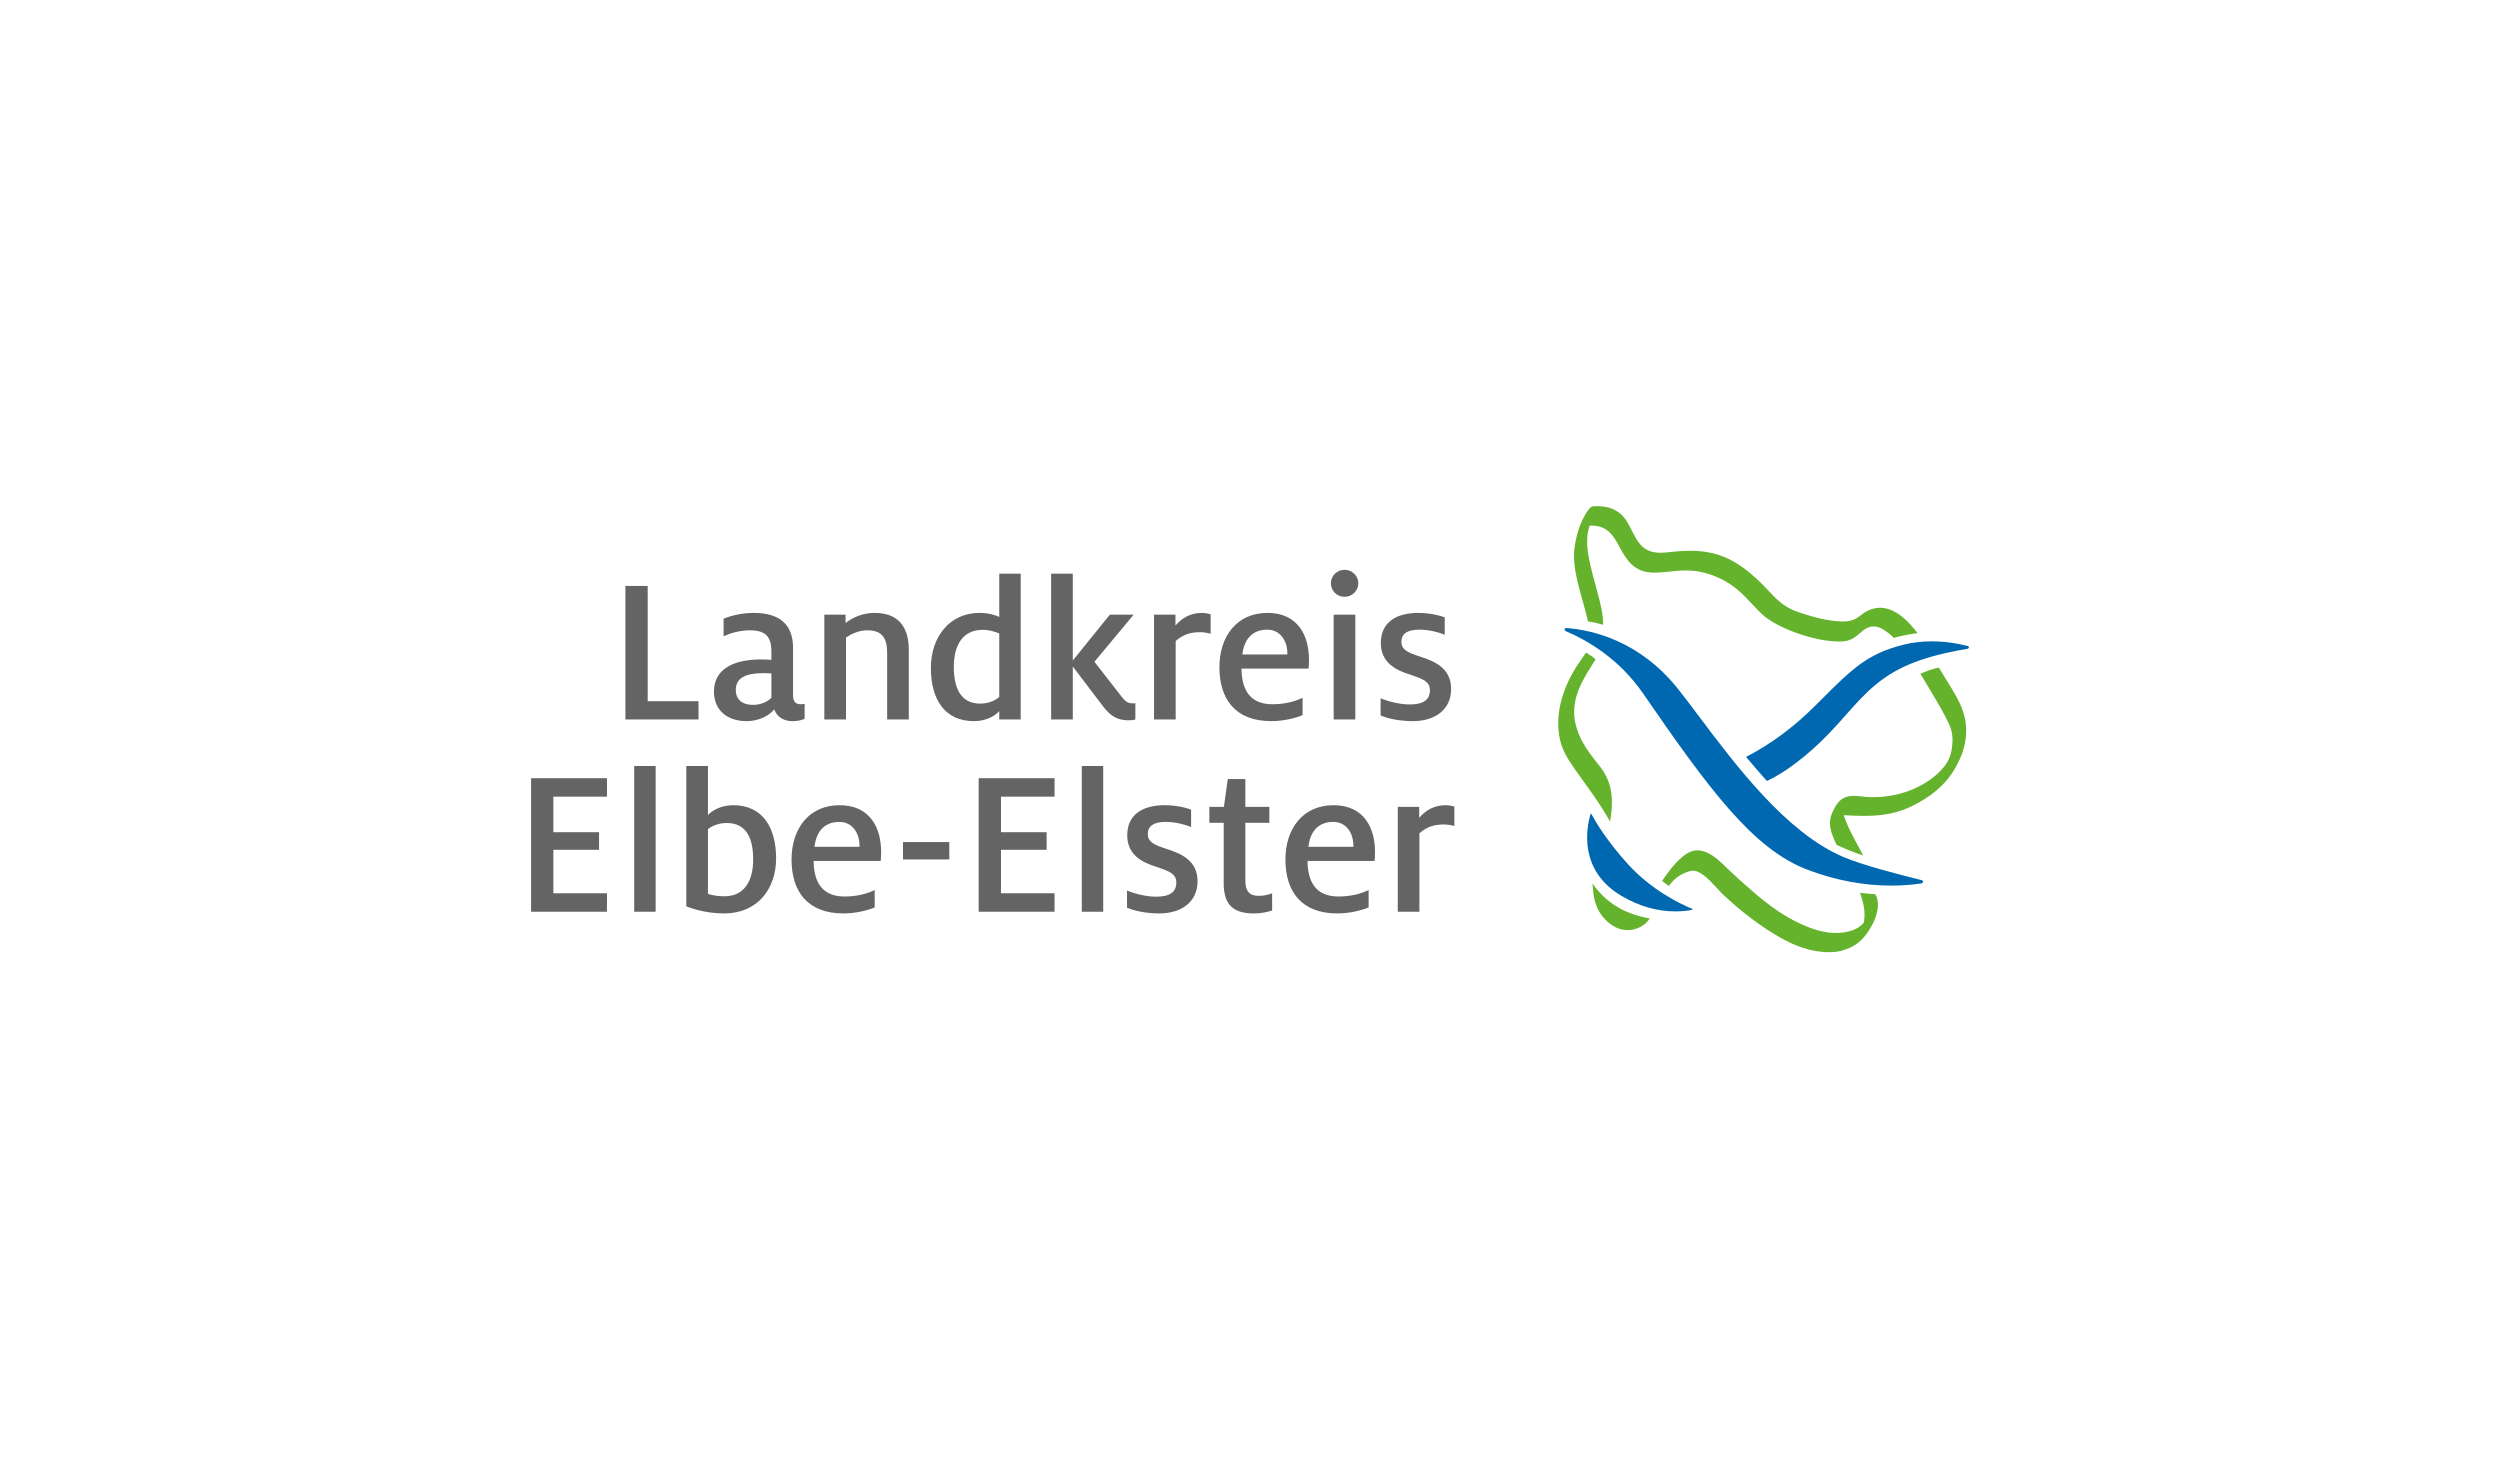 <?xml version="1.0" encoding="utf-8"?>
<!-- Generator: Adobe Illustrator 16.0.3, SVG Export Plug-In . SVG Version: 6.00 Build 0)  -->
<!DOCTYPE svg PUBLIC "-//W3C//DTD SVG 1.1//EN" "http://www.w3.org/Graphics/SVG/1.1/DTD/svg11.dtd">
<svg version="1.1" id="Ebene_1" xmlns="http://www.w3.org/2000/svg" xmlns:xlink="http://www.w3.org/1999/xlink" x="0px" y="0px"
	 width="600px" height="350px" viewBox="0 0 600 350" enable-background="new 0 0 600 350" xml:space="preserve">
<g display="none">
	<g display="inline">
		<path fill="#3B3A39" d="M217.517,200.099h-19.818V240h10.536v-31.135h8.469c2.786,0,4.639,0.442,5.566,1.33
			c0.922,0.889,1.39,2.82,1.39,5.805v24h10.535v-25.295c0-5.227-1.282-8.965-3.844-11.223
			C227.785,201.225,223.507,200.099,217.517,200.099z"/>
		<path fill="#3B3A39" d="M267.239,231.197h-8.468c-2.763,0-4.605-0.444-5.53-1.332c-0.922-0.888-1.386-2.66-1.386-5.322v-24.444
			h-10.501v25.296c0,5.104,1.299,8.811,3.9,11.129c2.603,2.315,6.824,3.477,12.667,3.477h19.859v-39.901h-10.541V231.197z"/>
		<path fill="#3B3A39" d="M357.114,200.099l-8.993,24.444c-1.936,5.27-4.009,6.654-9.482,6.654h-2.045v-31.099h-10.537V240h13.432
			c11.668,0,15.463-4.275,19.137-14.605l8.994-25.296H357.114z"/>
		<path fill="#3B3A39" d="M291.237,200.099h-6.225v25.296c0,5.104,1.299,8.811,3.902,11.129c2.603,2.315,6.822,3.477,12.666,3.477
			h17.494v-8.803h-1.754h-7.625h-7.265c-2.764,0-4.604-0.444-5.528-1.332c-0.926-0.888-1.387-2.66-1.387-5.322v-0.782l18.424,0.009
			l-0.006-7.434h-18.418v-7.435h23.559v-8.803h-23.559H291.237z"/>
		<path fill="#3B3A39" d="M388.863,200.099c-11.669,0-15.461,4.275-19.135,14.606L360.74,240h10.5l8.99-24.445
			c1.939-5.268,4.01-6.653,9.483-6.653h2.046V240H402.3v-39.901H388.863z"/>
	</g>
	<g display="inline">
		<path fill="#3B3A39" d="M319.692,110h-1.729h-14.371h-14.37v14.369l14.37,14.37v-14.37h12.222v0.005h0.046
			c1.157,0,2.104,0.949,2.104,2.108v0.035v0.255v2.395v1.199v8.373v7.186h14.367v-7.186v-14.37v-1.729
			C332.331,115.688,326.641,110,319.692,110z"/>
		<path fill="#EE7C00" d="M296.408,145.925v14.371h-7.168v0.006h-2.395h-2.395h-0.291c-1.16,0-2.107-0.948-2.107-2.107v-0.035
			h-0.013v-12.235v-7.186h-14.371v7.186v14.371v1.731c0,6.951,5.688,12.64,12.638,12.64h1.733h14.369h14.37v-14.371L296.408,145.925
			z"/>
	</g>
</g>
<g>
	<path fill="#646464" d="M150.097,140.619h5.35v27.675h12.194v4.375h-17.544V140.619z M185.802,170.244
		c-1.131,1.453-3.603,2.831-6.586,2.831c-4.731,0-7.869-2.663-7.869-7.098c0-5.195,4.372-7.715,11.317-7.715
		c0.821,0,1.8,0.047,2.47,0.105v-2.007c0-3.603-1.442-5.088-5.146-5.088c-2.623,0-4.834,0.76-6.326,1.438v-4.221
		c1.748-0.724,4.321-1.391,7.254-1.391c5.915,0,9.413,2.521,9.413,8.381v11.423c0,1.606,0.72,2.117,1.852,2.117
		c0.255,0,0.617-0.059,0.928-0.105v3.601c-0.62,0.249-1.441,0.559-2.933,0.559C187.96,173.074,186.468,172.004,185.802,170.244z
		 M185.134,167.475v-5.861c-0.363,0-1.287-0.06-1.956-0.06c-4.271,0-6.587,1.188-6.587,4.017c0,2.319,1.546,3.604,4.117,3.604
		C182.614,169.176,184.207,168.402,185.134,167.475z M197.838,147.514h5.095v1.997c1.287-0.973,3.652-2.412,6.945-2.412
		c6.123,0,8.233,3.803,8.233,8.905v16.666h-5.195v-15.846c0-3.496-1.032-5.552-4.786-5.552c-2.061,0-3.911,0.927-5.094,1.748v19.65
		h-5.199V147.514z M223.411,160.271c0-7.312,4.426-13.172,11.625-13.172c2.42,0,4.067,0.618,4.785,0.975v-10.39h5.146v34.985h-5.146
		v-2.008c-1.028,1.188-3.187,2.413-6.069,2.413C226.859,173.074,223.411,168.033,223.411,160.271z M239.821,167.272v-15.241
		c-0.873-0.355-2.265-0.868-3.961-0.868c-4.681,0-6.945,3.496-6.945,8.905c0,4.886,1.545,8.796,6.329,8.796
		C237.043,168.865,238.741,168.248,239.821,167.272z M264.618,169.376l-7.149-9.416v12.708h-5.197v-34.985h5.197v20.84l8.898-11.009
		h5.711l-9.413,11.317l6.583,8.441c0.823,1.069,1.492,1.534,2.623,1.534c0.102,0,0.208,0,0.62-0.048v3.911
		c-0.518,0.156-1.082,0.203-1.546,0.203C268.479,172.872,266.678,172.158,264.618,169.376z M276.967,147.514h5.145v2.616
		c1.542-1.794,3.597-3.031,6.326-3.031c0.72,0,1.543,0.154,2.111,0.309v4.684c-0.618-0.156-1.491-0.369-2.625-0.369
		c-2.828,0-4.425,0.987-5.762,2.117v18.829h-5.195V147.514z M292.659,160.117c0-7.36,4.167-13.019,11.524-13.019
		c7.456,0,9.979,5.611,9.979,11.269c0,0.715-0.051,1.332-0.105,2.106h-16.101c0.054,5.098,2.061,8.546,7.409,8.546
		c3.034,0,5.457-0.678,7.255-1.545v4.16c-1.746,0.726-4.578,1.439-7.515,1.439C296.518,173.074,292.659,167.832,292.659,160.117z
		 M308.968,157.072v-0.249c0-2.877-1.599-5.706-4.837-5.706c-3.042,0-5.454,1.7-5.968,5.955H308.968z M319.414,140.002
		c0-1.749,1.384-3.246,3.291-3.246c1.853,0,3.294,1.498,3.294,3.246c0,1.746-1.441,3.232-3.294,3.232
		C320.797,143.234,319.414,141.748,319.414,140.002z M320.081,147.514h5.194v25.155h-5.194V147.514z M331.346,171.696v-4.114
		c1.647,0.711,4.578,1.486,6.947,1.486c3.292,0,4.886-1.083,4.886-3.4c0-2.104-1.594-2.675-4.682-3.746
		c-3.704-1.093-7.101-3.042-7.101-7.571c0-4.981,3.655-7.252,9.004-7.252c2.622,0,5.093,0.571,6.331,1.082v4.161
		c-1.34-0.559-3.656-1.224-6.126-1.224c-2.882,0-4.271,1.021-4.271,2.875c0,1.854,1.284,2.57,4.525,3.604
		c3.5,1.129,7.411,2.781,7.411,7.763c0,4.837-3.704,7.714-9.206,7.714C336.08,173.074,333.148,172.515,331.346,171.696z
		 M127.461,186.761h18.213v4.433h-12.863v8.533h10.961v4.224h-10.961v10.437h12.863v4.432h-18.213V186.761z M152.208,183.834h5.148
		v34.984h-5.148V183.834z M164.71,217.523v-33.689h5.195v11.781c0.928-1.033,3.087-2.365,6.071-2.365
		c7.306,0,10.289,5.704,10.289,12.758c0,7.25-4.375,13.217-12.503,13.217C170.369,219.225,167.026,218.45,164.71,217.523z
		 M180.762,206.269c0-4.995-1.546-8.751-6.381-8.751c-1.751,0-3.445,0.619-4.476,1.485v15.536c1.078,0.356,2.574,0.572,3.961,0.572
		C178.703,215.111,180.762,211.309,180.762,206.269z M189.969,206.269c0-7.358,4.167-13.019,11.525-13.019
		c7.458,0,9.98,5.598,9.98,11.257c0,0.728-0.05,1.346-0.104,2.118h-16.102c0.05,5.085,2.056,8.534,7.409,8.534
		c3.037,0,5.454-0.667,7.252-1.546v4.174c-1.748,0.727-4.577,1.438-7.509,1.438C193.826,219.225,189.969,213.98,189.969,206.269z
		 M206.278,203.225v-0.264c0-2.878-1.594-5.703-4.837-5.703c-3.034,0-5.451,1.696-5.968,5.967H206.278z M216.723,202.096h11.11
		v4.173h-11.11V202.096z M234.882,186.761h18.212v4.433h-12.862v8.533h10.96v4.224h-10.96v10.437h12.862v4.432h-18.212V186.761z
		 M259.631,183.834h5.142v34.984h-5.142V183.834z M270.486,217.834v-4.113c1.642,0.726,4.577,1.486,6.945,1.486
		c3.29,0,4.885-1.073,4.885-3.386c0-2.107-1.596-2.677-4.68-3.76c-3.707-1.08-7.1-3.031-7.1-7.563c0-4.989,3.651-7.249,9.002-7.249
		c2.624,0,5.093,0.559,6.327,1.08v4.162c-1.337-0.57-3.649-1.234-6.123-1.234c-2.879,0-4.268,1.032-4.268,2.874
		c0,1.854,1.284,2.582,4.527,3.616c3.497,1.129,7.409,2.768,7.409,7.761c0,4.84-3.706,7.716-9.21,7.716
		C275.216,219.225,272.282,218.652,270.486,217.834z M293.687,212.021v-14.553h-3.447v-3.814h3.498l0.928-6.683h4.217v6.683h5.762
		v3.814h-5.762v13.78c0,2.625,0.928,3.754,3.241,3.754c1.284,0,2.415-0.308,3.188-0.616v4.127c-0.925,0.305-2.416,0.711-4.374,0.711
		C296.153,219.225,293.687,217.275,293.687,212.021z M308.5,206.269c0-7.358,4.171-13.019,11.529-13.019
		c7.458,0,9.977,5.598,9.977,11.257c0,0.728-0.048,1.346-0.103,2.118h-16.102c0.051,5.085,2.059,8.534,7.409,8.534
		c3.033,0,5.454-0.667,7.257-1.546v4.174c-1.753,0.727-4.582,1.438-7.516,1.438C312.366,219.225,308.5,213.98,308.5,206.269z
		 M324.812,203.225v-0.264c0-2.878-1.594-5.703-4.836-5.703c-3.035,0-5.456,1.696-5.967,5.967H324.812z M335.464,193.654h5.142
		v2.625c1.544-1.804,3.599-3.029,6.328-3.029c0.718,0,1.543,0.152,2.11,0.297v4.684c-0.619-0.156-1.492-0.356-2.625-0.356
		c-2.828,0-4.424,0.974-5.763,2.116v18.828h-5.192V193.654z"/>
	<path fill-rule="evenodd" clip-rule="evenodd" fill="#0068B1" d="M406.101,218.107c0,0,0.102,0.037,0.084,0.153
		c-0.015,0.097-0.12,0.108-0.12,0.108c-0.929,0.188-2.293,0.369-3.945,0.369h-0.006c-4.365,0-8.68-1.228-12.835-3.652
		c-10.436-6.085-8.568-16.262-7.549-19.742c0,0,0.013-0.063,0.089-0.063c0.071,0,0.097,0.063,0.097,0.063
		c1.055,1.946,3.772,6.537,8.78,12.041C396.331,213.589,403.105,216.872,406.101,218.107z M472.189,155.015
		c-2.269-0.57-5.238-1.092-8.566-1.092c-2.361,0-4.638,0.272-6.754,0.795c-8.741,2.201-12.28,5.73-20.024,13.459l-1.392,1.391
		c-5.045,5.016-10.563,9.083-16.4,12.09c1.547,1.854,3.546,4.163,5.006,5.777c4.373-1.998,9.885-6.206,14.822-11.327
		c1.547-1.595,2.908-3.142,4.225-4.627c4.688-5.278,8.74-9.843,17.307-12.886c4.208-1.486,8.672-2.377,11.705-2.866
		C472.523,155.681,472.783,155.183,472.189,155.015z M461.172,211.227c-5.009-1.226-14.129-3.568-18.825-5.576
		c-13.62-5.827-25.646-21.828-34.426-33.504c-1.861-2.484-3.626-4.826-5.215-6.823c-9.185-11.542-20.56-14.124-26.762-14.6
		c-0.548-0.046-0.523,0.596-0.163,0.749c5.134,2.177,12.794,6.575,18.563,14.968c15.834,22.991,26.393,37.332,39.438,42.286
		c6.651,2.533,13.427,3.818,20.14,3.818h0.002c2.922,0,5.353-0.252,7.158-0.523C461.575,211.974,461.751,211.379,461.172,211.227z"
		/>
	<path fill="#65B32C" d="M395.956,220.438c0,0-0.519,0.666-0.544,0.691c-0.521,0.663-1.701,1.51-3.187,1.891
		c-1.566,0.402-3.491,0.305-5.384-1.002h-0.008l-0.043-0.034h-0.008c-3.902-2.747-4.276-6.669-4.397-7.953l0,0l-0.021-0.144
		l-0.182-1.854C385.5,216.716,389.78,219.309,395.956,220.438z M465.333,160.212c-1.354,0.285-2.834,0.772-4.424,1.496
		c0.927,1.571,1.857,3.115,2.782,4.673c1.451,2.425,2.916,4.886,4.074,7.382c0.515,1.118,0.764,2.2,0.824,3.296
		c0.067,1.118-0.069,2.259-0.31,3.495c-0.249,1.271-0.92,2.475-1.781,3.555c-1.106,1.367-2.532,2.552-3.866,3.421
		c-2.297,1.512-4.896,2.581-7.598,3.187c-2.745,0.616-5.598,0.772-8.359,0.427c-1.359-0.178-2.508-0.211-3.522,0.107
		c-1.062,0.346-1.932,1.047-2.687,2.356l0,0c-0.681,1.177-1.095,2.177-1.229,3.234c-0.121,0.995,0,1.995,0.395,3.188
		c0.031,0.082,0.061,0.151,0.09,0.233l0,0l0.005,0.026l0,0c0.314,0.869,0.648,1.653,1.054,2.483c2.275,1.071,4.205,1.795,6.38,2.546
		c-0.601-1.167-1.219-2.296-1.83-3.437c-1.039-1.965-2.011-3.795-2.743-5.979c-0.027-0.075-0.051-0.156-0.076-0.228
		c0.063-0.012,0.122-0.012,0.187-0.012c0.288,0,0.601,0.012,0.877,0.037c2.655,0.127,5.171,0.202,7.647-0.072
		c2.511-0.271,4.961-0.879,7.487-2.08c2.27-1.097,4.35-2.379,6.171-3.949c1.828-1.567,3.389-3.432,4.612-5.667l0,0
		c1.151-2.095,1.95-4.268,2.258-6.516c0.306-2.26,0.123-4.579-0.713-6.932c-0.876-2.474-2.456-4.994-3.955-7.395
		C466.461,162.089,465.857,161.127,465.333,160.212z M412.552,138.717c3.641,1.688,5.486,3.638,7.83,6.122
		c0.68,0.726,1.404,1.498,2.248,2.33c1.733,1.736,5.002,3.484,8.619,4.779c3.479,1.238,7.301,2.057,10.41,2.021
		c2.504-0.024,3.649-1.045,5.027-2.27l0.036-0.037c1.345-1.2,2.567-1.498,3.749-1.225c1.186,0.286,2.385,1.13,3.646,2.259
		c0.172,0.167,0.22,0.238,0.389,0.394c1.892-0.535,3.746-0.869,5.688-1.13l-0.593-0.797c-1.548-1.913-3.282-3.565-5.164-4.493
		c-1.961-0.974-4.06-1.165-6.258-0.06c-0.62,0.311-1.095,0.679-1.574,1.047c-1.04,0.785-2.103,1.594-4.649,1.498
		c-1.711-0.059-3.435-0.333-5.14-0.726c-1.717-0.392-3.415-0.916-5.046-1.462c-1.602-0.535-2.795-1.152-3.873-1.95
		c-1.093-0.784-2.072-1.758-3.234-3.007c-1.361-1.461-2.763-2.876-4.266-4.148c-3.191-2.747-6.578-4.696-10.783-5.375
		c-2.764-0.438-5.524-0.356-8.288-0.046c-2.595,0.297-5.116,0.583-7.173-1.284c-1.092-1-1.806-2.425-2.514-3.828
		c-0.418-0.821-0.824-1.64-1.32-2.402c-1.86-2.841-4.782-3.638-8.01-3.422h-0.009h-0.005c-1.206,0.189-2.839,3.922-3.1,4.634
		c-0.897,2.463-1.584,5.576-1.414,8.204c0.211,3.353,1.158,6.669,2.057,9.891c0.465,1.676,0.905,3.174,1.254,4.875
		c1.297,0.213,2.515,0.499,3.68,0.832c-0.018-2.664-0.75-5.469-1.439-7.989c-0.77-2.831-1.585-5.67-2.104-8.56
		c-0.393-2.14-0.528-5.171,0.298-7.24c1.753-0.071,3.048,0.298,4.092,1.047c1.146,0.819,2.045,2.126,2.948,3.851
		c0.896,1.699,1.788,3.246,3.02,4.399c1.271,1.177,2.853,1.926,5.084,1.973c1.418,0.036,2.797-0.118,4.182-0.273
		c2.803-0.308,5.307-0.416,8.065,0.273C410.164,137.73,411.382,138.17,412.552,138.717z M447.311,221.436
		c-2.188,2.746-7.251,2.782-9.867,2.13c-2.458-0.524-4.869-1.571-7.003-2.679c-4.983-2.59-9.156-6.348-13.31-10.055
		c-0.764-0.69-1.459-1.344-2.168-2.02c-1.616-1.547-3.318-3.377-5.407-4.246c-0.854-0.367-1.772-0.559-2.693-0.449
		c-1.283,0.139-2.6,1.006-3.781,2.124c-1.179,1.107-2.248,2.464-2.989,3.499c-0.491,0.674-0.769,0.996-1.194,1.71
		c0.562,0.382,1.07,0.809,1.646,1.188c1.318-1.854,2.765-2.897,4.999-3.565c2.151-0.641,4.418,1.809,6.373,3.922
		c0.584,0.631,1.146,1.238,1.684,1.748c2.086,1.963,4.271,3.841,6.579,5.575c2.299,1.763,4.709,3.364,7.214,4.782
		c1.69,0.951,3.511,1.805,5.39,2.412c3.973,1.285,7.966,1.26,9.831,0.451c1.727-0.5,3.095-1.367,4.229-2.496
		c1.109-1.118,1.978-2.485,2.725-3.982c0.883-1.772,1.785-4.851,0.488-6.87c-1.222-0.075-2.436-0.214-3.649-0.356
		C447.231,216.727,447.8,218.774,447.311,221.436z M384.048,184.034c-2.062-2.696-5.063-5.917-6.07-10.984
		c-0.924-5.848,2.045-10.199,4.967-14.788c-0.496-0.548-1.715-1.261-2.297-1.642l-2.17,3.163c-1.791,2.794-3.2,5.838-3.946,9.07
		c-0.563,2.463-0.73,4.994-0.336,7.623c0.513,3.458,2.152,5.813,4.052,8.534c2.887,4.054,5.789,7.895,8.17,12.162
		C387.248,192.368,387.158,188.068,384.048,184.034z"/>
</g>
<g>
</g>
<g>
</g>
<g>
</g>
<g>
</g>
<g>
</g>
<g>
</g>
<g>
</g>
<g>
</g>
<g>
</g>
<g>
</g>
<g>
</g>
<g>
</g>
<g>
</g>
<g>
</g>
<g>
</g>
</svg>
